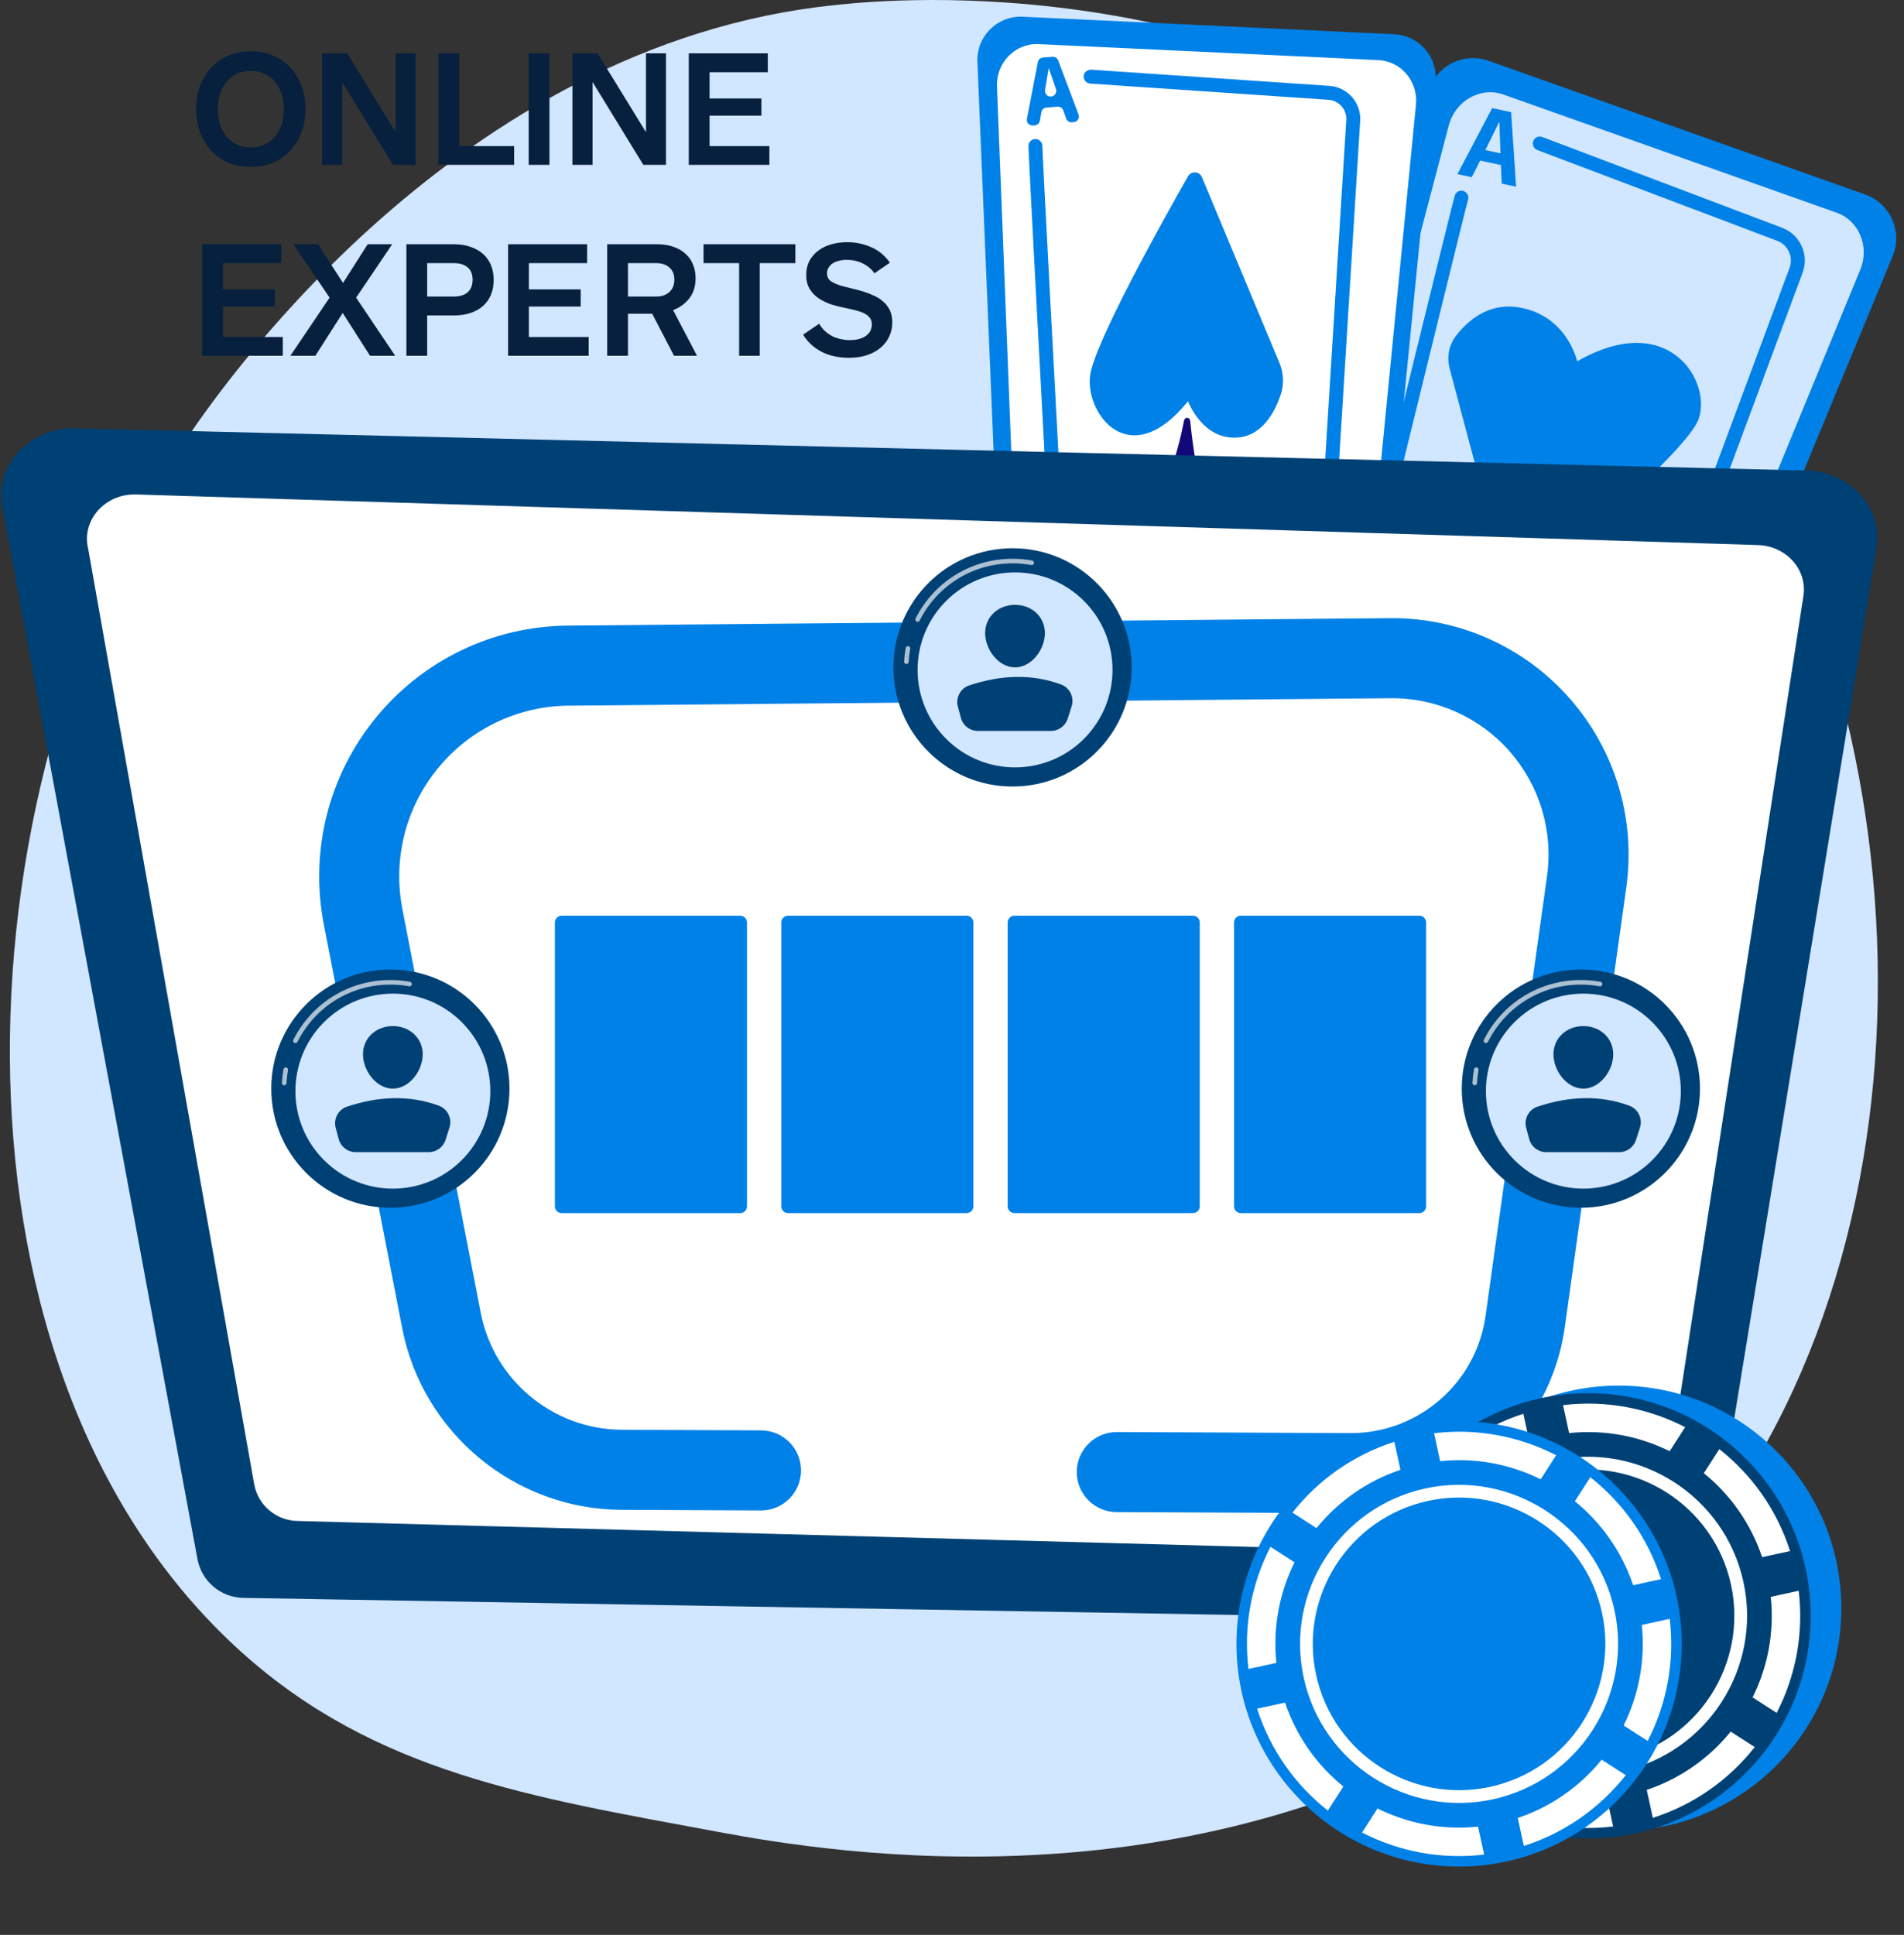 <?xml version="1.0" encoding="UTF-8"?>
<svg xmlns="http://www.w3.org/2000/svg" width="439" height="446" viewBox="0 0 439 446" fill="none">
  <rect x="0" y="0" width="439" height="446" fill="#333333" stroke="none"/>
  <path d="M381.156 368.048C369.945 379.605 359.913 386.396 352.233 391.525C277.331 441.539 191.709 427.124 165.238 422.197C122.529 414.248 86.475 408.641 55.499 380.655C-14.888 317.063 -11.464 184.408 42.319 102.233C48.697 92.489 102.399 12.885 188.206 1.67C190.305 1.396 191.871 1.239 193.242 1.094C206.516 -0.311 288.774 -7.73 355.845 48.464C365.447 56.508 380.897 71.016 395.226 93.144C447.617 174.057 447.784 299.372 381.156 368.048Z" fill="#D1E6FF"></path>
  <path d="M329.246 21.454L293.178 161.369C291.797 166.724 294.709 172.25 299.907 174.139L367.439 198.684C372.839 200.647 378.826 198.01 381.025 192.702L436.385 59.063C438.738 53.384 435.851 46.893 430.057 44.836L343.234 14.015C337.292 11.906 330.82 15.347 329.246 21.454Z" fill="#0081E7"></path>
  <path d="M334.042 28.919L299.671 159.502C298.356 164.499 300.863 169.589 305.465 171.261L365.255 192.992C370.036 194.728 375.414 192.184 377.457 187.216L428.92 62.16C431.106 56.845 428.638 50.86 423.507 49.041L346.625 21.785C341.364 19.919 335.542 23.22 334.042 28.919Z" fill="#D1E6FF"></path>
  <path d="M375.002 168.243C374.921 168.226 374.838 168.202 374.759 168.173C373.928 167.863 373.505 166.939 373.813 166.108L412.613 61.739C413.539 59.249 412.27 56.459 409.787 55.519L354.458 34.583C353.629 34.269 353.21 33.343 353.524 32.512C353.839 31.683 354.765 31.262 355.596 31.578L410.923 52.516C415.054 54.08 417.163 58.719 415.624 62.86L376.824 167.228C376.544 167.978 375.763 168.397 375.002 168.243Z" fill="#0081E7"></path>
  <path d="M359.576 178.472C359.503 178.457 359.43 178.436 359.357 178.412L314.586 162.544C310.356 161.046 307.97 156.629 309.036 152.272C320.884 103.886 335.081 45.999 335.439 45.012C335.743 44.178 336.662 43.747 337.498 44.05C338.318 44.347 338.748 45.244 338.474 46.066C337.937 47.88 324.536 102.476 312.157 153.034C311.484 155.783 312.989 158.57 315.658 159.516L360.429 175.383C361.265 175.679 361.704 176.597 361.406 177.434C361.137 178.197 360.348 178.628 359.576 178.472Z" fill="#0081E7"></path>
  <path d="M349.566 43.038L346.256 42.329L346.063 38.041L341.274 37.016L339.343 40.849L336.031 40.139L344.04 24.913L348.413 25.85L349.566 43.038ZM345.713 28.191L345.63 28.173L342.469 34.596L345.968 35.346L345.713 28.191Z" fill="#0081E7"></path>
  <path d="M366.326 167.592L369.579 168.529L369.474 172.819L374.18 174.173L376.373 170.483L379.627 171.42L370.584 186.056L366.287 184.819L366.326 167.592ZM369.143 182.672L369.224 182.695L372.822 176.506L369.384 175.516L369.143 182.672Z" fill="url(#paint0_linear_1224_922)"></path>
  <path d="M347.386 134.342C347.808 135.927 350.245 136.694 351.506 135.637C360.949 127.716 388.947 103.819 391.608 96.693C394.815 88.108 384.849 71.115 363.644 83.292C363.644 83.292 361.318 72.568 350.029 70.831C343.077 69.762 338.335 73.993 335.719 77.402C334.056 79.568 333.53 82.271 334.257 85.004L347.386 134.342Z" fill="#0081E7"></path>
  <path d="M225.36 14.252L230.958 148.663C231.173 153.807 235.258 157.946 240.4 158.228L307.199 161.885C312.54 162.178 317.165 158.214 317.693 152.89L330.978 18.87C331.543 13.174 327.22 8.169 321.502 7.898L235.818 3.852C229.954 3.575 225.116 8.387 225.36 14.252Z" fill="#0081E7"></path>
  <path d="M229.871 19.938L234.82 146.017C235.01 150.841 238.741 154.719 243.443 154.977L304.542 158.322C309.427 158.589 313.663 154.864 314.151 149.87L326.477 24.133C327.001 18.791 323.051 14.1 317.822 13.854L239.451 10.168C234.088 9.916 229.655 14.435 229.871 19.938Z" fill="white"></path>
  <path d="M305.498 132.835C305.493 132.835 305.49 132.835 305.49 132.835C304.6 132.779 303.928 132.018 303.982 131.132L310.406 27.663C310.556 25.256 308.719 23.165 306.313 23.001L251.363 19.268C250.478 19.207 249.808 18.441 249.869 17.556C249.93 16.67 250.694 16.021 251.581 16.062L306.531 19.795C310.694 20.078 313.872 23.697 313.614 27.863L307.189 131.331C307.133 132.212 306.377 132.883 305.498 132.835Z" fill="#0081E7"></path>
  <path d="M250.284 144.041C246.085 143.811 242.757 140.487 242.531 136.282C240.036 89.966 237.075 34.55 237.128 33.568C237.176 32.682 237.934 32.004 238.819 32.052C239.689 32.1 240.36 32.832 240.338 33.697C240.352 35.52 243.135 87.756 245.74 136.109C245.878 138.669 247.904 140.694 250.461 140.834C250.475 140.834 250.489 140.835 250.502 140.835L294.678 142.899C294.683 142.899 294.688 142.899 294.691 142.899C295.57 142.947 296.249 143.696 296.208 144.578C296.166 145.464 295.414 146.15 294.529 146.108L250.352 144.044C250.329 144.043 250.306 144.043 250.284 144.041Z" fill="#0081E7"></path>
  <path d="M247.576 28.151L247.15 28.187C246.561 28.235 246.013 27.882 245.817 27.325L245.156 25.446C244.96 24.889 244.412 24.534 243.824 24.584L241.278 24.796C240.69 24.844 240.207 25.284 240.106 25.866L239.764 27.829C239.663 28.411 239.18 28.85 238.592 28.899L238.156 28.935C237.299 29.007 236.611 28.24 236.774 27.396L239.294 14.315C239.404 13.743 239.88 13.314 240.461 13.266L242.652 13.084C243.229 13.035 243.769 13.376 243.975 13.919L248.686 26.399C248.987 27.205 248.435 28.079 247.576 28.151ZM241.852 15.815L241.773 15.821L240.959 20.754C240.822 21.588 241.505 22.329 242.347 22.259C243.189 22.189 243.741 21.346 243.467 20.546L241.852 15.815Z" fill="#0081E7"></path>
  <path d="M299.542 134.455L299.969 134.449C300.559 134.441 301.082 134.832 301.239 135.402L301.77 137.32C301.927 137.89 302.449 138.281 303.04 138.273L305.594 138.239C306.183 138.231 306.695 137.825 306.837 137.252L307.315 135.319C307.456 134.746 307.967 134.34 308.558 134.333L308.996 134.326C309.856 134.314 310.49 135.126 310.269 135.957L306.85 148.832C306.7 149.395 306.194 149.789 305.612 149.797L303.413 149.826C302.833 149.834 302.319 149.457 302.151 148.902L298.315 136.125C298.068 135.301 298.679 134.466 299.542 134.455ZM304.4 147.157L304.479 147.156L305.633 142.291C305.827 141.468 305.197 140.682 304.352 140.693C303.507 140.704 302.897 141.508 303.115 142.325L304.4 147.157Z" fill="url(#paint1_linear_1224_922)"></path>
  <path d="M277.128 40.85C276.554 39.475 274.649 39.355 273.911 40.651C268.377 50.359 252.04 79.527 251.306 86.831C250.422 95.631 260.547 109.055 273.921 92.492C273.921 92.492 277.425 101.935 285.935 100.791C291.175 100.088 293.91 94.976 295.239 91.152C296.083 88.723 296.01 86.07 295.018 83.696L277.128 40.85Z" fill="#0081E7"></path>
  <path d="M272.993 97.013C271.569 104.515 267.794 116.923 262.979 122.574C262.14 123.557 262.626 125.258 263.774 125.322L279.31 126.172C280.389 126.231 281.078 124.756 280.487 123.665C278.446 119.902 275.703 109.906 274.424 97.066C274.324 96.081 273.177 96.039 272.993 97.013Z" fill="url(#paint2_linear_1224_922)"></path>
  <path d="M56.093 368.319C50.895 368.23 46.479 364.492 45.531 359.382L0.646 117.487C-1.649 107.666 6.627 98.454 17.508 98.721L416.508 108.458C426.344 108.697 433.851 116.654 432.757 125.679L393.864 363.655C392.9 369.545 387.827 373.881 381.859 373.912L56.093 368.319Z" fill="#004175"></path>
  <path d="M20.328 126.48L58.597 342.066C59.454 346.891 63.584 350.452 68.485 350.584L372.229 358.831C377.666 358.804 382.263 355.066 383.038 350.044L415.811 137.335C416.741 131.295 411.844 125.841 405.311 125.637L31.401 113.976C24.212 113.752 18.737 119.933 20.328 126.48Z" fill="white"></path>
  <path d="M311.533 348.789C311.457 348.789 311.382 348.789 311.306 348.789L257.45 348.543C252.355 348.52 248.242 344.369 248.265 339.274C248.288 334.193 252.415 330.089 257.49 330.089C257.504 330.089 257.518 330.089 257.534 330.089L311.39 330.335C311.438 330.335 311.485 330.335 311.533 330.335C327.053 330.335 340.356 318.775 342.508 303.391L356.692 201.976C358.145 191.581 355.008 181.093 348.083 173.203C341.157 165.315 331.152 160.859 320.668 160.94L131.084 162.658C119.35 162.766 108.362 168.038 100.939 177.125C93.516 186.212 90.54 198.031 92.776 209.55L110.846 302.628C113.862 318.164 127.538 329.493 143.363 329.565L175.508 329.711C180.603 329.734 184.716 333.885 184.693 338.98C184.67 344.061 180.543 348.163 175.468 348.165C175.454 348.165 175.44 348.165 175.424 348.165L143.279 348.018C118.678 347.906 97.418 330.296 92.731 306.145L74.662 213.067C71.378 196.151 75.747 178.795 86.65 165.45C97.552 152.105 113.687 144.362 130.919 144.206L320.503 142.488C336.366 142.349 351.483 149.102 361.953 161.03C372.423 172.957 377.168 188.814 374.969 204.533L360.786 305.947C359.119 317.87 353.189 328.774 344.088 336.655C335.043 344.484 323.49 348.789 311.533 348.789Z" fill="#0081E7"></path>
  <path d="M170.674 279.62H129.498C128.639 279.62 127.941 278.923 127.941 278.064V212.636C127.941 211.777 128.639 211.08 129.498 211.08H170.674C171.533 211.08 172.23 211.777 172.23 212.636V278.064C172.23 278.923 171.533 279.62 170.674 279.62Z" fill="#0081E7"></path>
  <path d="M222.871 279.62H181.695C180.836 279.62 180.139 278.923 180.139 278.064V212.636C180.139 211.777 180.836 211.08 181.695 211.08H222.871C223.73 211.08 224.427 211.777 224.427 212.636V278.064C224.427 278.923 223.73 279.62 222.871 279.62Z" fill="#0081E7"></path>
  <path d="M275.066 279.62H233.89C233.031 279.62 232.334 278.923 232.334 278.064V212.636C232.334 211.777 233.031 211.08 233.89 211.08H275.066C275.925 211.08 276.623 211.777 276.623 212.636V278.064C276.621 278.923 275.925 279.62 275.066 279.62Z" fill="#0081E7"></path>
  <path d="M327.262 279.62H286.086C285.226 279.62 284.529 278.923 284.529 278.064V212.636C284.529 211.777 285.226 211.08 286.086 211.08H327.262C328.121 211.08 328.818 211.777 328.818 212.636V278.064C328.816 278.923 328.121 279.62 327.262 279.62Z" fill="#0081E7"></path>
  <path d="M90.007 278.397C105.175 278.397 117.471 266.101 117.471 250.933C117.471 235.765 105.175 223.469 90.007 223.469C74.839 223.469 62.543 235.765 62.543 250.933C62.543 266.101 74.839 278.397 90.007 278.397Z" fill="#004175"></path>
  <path d="M90.008 277.484C104.671 277.484 116.558 265.597 116.558 250.933C116.558 236.269 104.671 224.382 90.008 224.382C75.344 224.382 63.457 236.269 63.457 250.933C63.457 265.597 75.344 277.484 90.008 277.484Z" fill="#004175"></path>
  <path opacity="0.67" d="M65.532 250.16C65.523 250.16 65.513 250.16 65.504 250.16C65.213 250.144 64.99 249.897 65.004 249.606C65.061 248.552 65.182 247.494 65.369 246.462C65.42 246.176 65.695 245.988 65.98 246.036C66.267 246.087 66.458 246.361 66.407 246.647C66.229 247.637 66.111 248.65 66.058 249.66C66.043 249.94 65.811 250.16 65.532 250.16Z" fill="white"></path>
  <path opacity="0.67" d="M68.114 240.431C68.035 240.431 67.954 240.412 67.878 240.375C67.618 240.244 67.513 239.926 67.644 239.666C71.932 231.173 80.502 225.897 90.009 225.897C91.525 225.897 93.045 226.034 94.525 226.303C94.811 226.355 95.001 226.63 94.95 226.916C94.898 227.203 94.621 227.396 94.337 227.341C92.919 227.083 91.462 226.952 90.009 226.952C80.902 226.952 72.693 232.007 68.586 240.143C68.492 240.325 68.307 240.431 68.114 240.431Z" fill="white"></path>
  <path d="M106.472 267.4C115.248 258.624 115.248 244.396 106.472 235.62C97.697 226.844 83.468 226.844 74.693 235.62C65.917 244.396 65.917 258.624 74.693 267.4C83.468 276.175 97.697 276.175 106.472 267.4Z" fill="#D1E6FF"></path>
  <path d="M97.466 243.02C97.466 246.825 94.382 250.933 90.577 250.933C86.772 250.933 83.688 246.825 83.688 243.02C83.688 239.215 86.772 236.515 90.577 236.515C94.382 236.515 97.466 239.215 97.466 243.02Z" fill="#004175"></path>
  <path d="M82.027 265.581H98.846C100.617 265.581 102.184 264.438 102.724 262.751L103.63 259.921C104.293 257.85 103.216 255.607 101.173 254.861C94.329 252.358 87.251 252.679 80.001 255.091C77.97 255.766 76.843 257.939 77.403 260.005L78.1 262.575C78.578 264.35 80.189 265.581 82.027 265.581Z" fill="#004175"></path>
  <path d="M364.497 278.397C379.666 278.397 391.962 266.101 391.962 250.933C391.962 235.765 379.666 223.469 364.497 223.469C349.329 223.469 337.033 235.765 337.033 250.933C337.033 266.101 349.329 278.397 364.497 278.397Z" fill="#004175"></path>
  <path d="M364.498 277.484C379.162 277.484 391.049 265.597 391.049 250.933C391.049 236.269 379.162 224.382 364.498 224.382C349.834 224.382 337.947 236.269 337.947 250.933C337.947 265.597 349.834 277.484 364.498 277.484Z" fill="#004175"></path>
  <path opacity="0.67" d="M340.022 250.16C340.013 250.16 340.004 250.16 339.994 250.16C339.703 250.144 339.481 249.897 339.495 249.606C339.551 248.552 339.672 247.494 339.859 246.462C339.91 246.176 340.186 245.988 340.471 246.036C340.757 246.087 340.948 246.361 340.897 246.647C340.72 247.637 340.601 248.65 340.548 249.66C340.533 249.94 340.301 250.16 340.022 250.16Z" fill="white"></path>
  <path opacity="0.67" d="M342.604 240.431C342.525 240.431 342.444 240.412 342.368 240.375C342.108 240.244 342.004 239.926 342.135 239.666C346.422 231.173 354.992 225.897 364.499 225.897C366.015 225.897 367.535 226.034 369.015 226.303C369.302 226.355 369.491 226.63 369.44 226.916C369.389 227.203 369.112 227.396 368.827 227.341C367.409 227.083 365.953 226.952 364.499 226.952C355.392 226.952 347.183 232.007 343.076 240.143C342.983 240.325 342.797 240.431 342.604 240.431Z" fill="white"></path>
  <path d="M380.963 267.4C389.738 258.624 389.738 244.396 380.963 235.62C372.187 226.844 357.959 226.844 349.183 235.62C340.407 244.396 340.407 258.624 349.183 267.4C357.959 276.175 372.187 276.175 380.963 267.4Z" fill="#D1E6FF"></path>
  <path d="M371.957 243.02C371.957 246.825 368.872 250.933 365.067 250.933C361.262 250.933 358.178 246.825 358.178 243.02C358.178 239.215 361.262 236.515 365.067 236.515C368.872 236.515 371.957 239.215 371.957 243.02Z" fill="#004175"></path>
  <path d="M356.517 265.581H373.337C375.108 265.581 376.675 264.438 377.215 262.751L378.12 259.921C378.783 257.85 377.706 255.607 375.663 254.861C368.819 252.358 361.741 252.679 354.491 255.091C352.46 255.766 351.333 257.939 351.893 260.005L352.591 262.575C353.068 264.35 354.679 265.581 356.517 265.581Z" fill="#004175"></path>
  <path d="M233.46 181.3C248.628 181.3 260.925 169.003 260.925 153.835C260.925 138.667 248.628 126.371 233.46 126.371C218.292 126.371 205.996 138.667 205.996 153.835C205.996 169.003 218.292 181.3 233.46 181.3Z" fill="#004175"></path>
  <path d="M233.461 180.387C248.124 180.387 260.012 168.499 260.012 153.836C260.012 139.172 248.124 127.285 233.461 127.285C218.797 127.285 206.91 139.172 206.91 153.836C206.91 168.499 218.797 180.387 233.461 180.387Z" fill="#004175"></path>
  <path opacity="0.67" d="M208.985 153.063C208.976 153.063 208.967 153.063 208.957 153.063C208.666 153.047 208.444 152.8 208.458 152.509C208.514 151.455 208.635 150.397 208.822 149.365C208.873 149.079 209.149 148.89 209.433 148.939C209.72 148.99 209.911 149.264 209.86 149.55C209.682 150.54 209.564 151.553 209.511 152.563C209.496 152.843 209.264 153.063 208.985 153.063Z" fill="white"></path>
  <path opacity="0.67" d="M211.567 143.333C211.488 143.333 211.407 143.314 211.331 143.277C211.071 143.146 210.967 142.829 211.097 142.569C215.385 134.075 223.955 128.799 233.462 128.799C234.978 128.799 236.498 128.936 237.978 129.205C238.264 129.257 238.454 129.532 238.403 129.819C238.352 130.105 238.075 130.298 237.79 130.243C236.372 129.985 234.915 129.854 233.462 129.854C224.355 129.854 216.146 134.909 212.039 143.045C211.946 143.227 211.76 143.333 211.567 143.333Z" fill="white"></path>
  <path d="M249.925 170.302C258.701 161.526 258.701 147.298 249.925 138.522C241.15 129.747 226.921 129.747 218.146 138.522C209.37 147.298 209.37 161.526 218.146 170.302C226.921 179.078 241.15 179.078 249.925 170.302Z" fill="#D1E6FF"></path>
  <path d="M240.919 145.922C240.919 149.727 237.835 153.835 234.03 153.835C230.225 153.835 227.141 149.727 227.141 145.922C227.141 142.117 230.225 139.417 234.03 139.417C237.835 139.417 240.919 142.117 240.919 145.922Z" fill="#004175"></path>
  <path d="M225.48 168.484H242.299C244.07 168.484 245.638 167.34 246.178 165.653L247.083 162.824C247.746 160.752 246.669 158.51 244.626 157.763C237.782 155.26 230.704 155.581 223.454 157.993C221.423 158.669 220.296 160.841 220.856 162.908L221.553 165.477C222.031 167.253 223.642 168.484 225.48 168.484Z" fill="#004175"></path>
  <path d="M373.222 422.039C401.569 422.039 424.548 399.06 424.548 370.714C424.548 342.367 401.569 319.388 373.222 319.388C344.876 319.388 321.896 342.367 321.896 370.714C321.896 399.06 344.876 422.039 373.222 422.039Z" fill="#0081E7"></path>
  <path d="M366.153 421.622C343.535 421.622 323.12 405.887 318.12 382.903C312.356 356.412 329.218 330.171 355.709 324.407C382.198 318.641 408.442 335.506 414.206 361.996C419.97 388.486 403.109 414.728 376.617 420.493C373.108 421.255 369.603 421.622 366.153 421.622ZM318.634 382.791C324.336 408.998 350.3 425.679 376.503 419.977C402.71 414.275 419.391 388.314 413.689 362.108C407.987 335.901 382.026 319.218 355.82 324.922C329.613 330.624 312.932 356.585 318.634 382.791Z" fill="black"></path>
  <path d="M402.448 408.742C422.492 388.698 422.492 356.201 402.448 336.157C382.404 316.113 349.907 316.113 329.863 336.157C309.819 356.201 309.819 388.698 329.863 408.742C349.907 428.786 382.404 428.786 402.448 408.742Z" fill="#004175"></path>
  <path d="M330.335 380.245C326.036 360.492 338.611 340.926 358.362 336.628C378.114 332.329 397.682 344.904 401.98 364.655C406.278 384.408 393.706 403.975 373.952 408.273C354.199 412.571 334.633 399.997 330.335 380.245ZM333.203 379.621C337.157 397.793 355.158 409.359 373.328 405.406C391.5 401.452 403.066 383.451 399.114 365.281C395.159 347.109 377.158 335.543 358.988 339.496C340.816 343.449 329.248 361.449 333.203 379.621Z" fill="white"></path>
  <path d="M392.852 339.578L396.417 334.03C403.881 339.9 409.679 347.966 412.729 357.524L406.288 358.926C403.669 351.12 398.921 344.498 392.852 339.578Z" fill="white"></path>
  <path d="M333.288 345.758L327.74 342.192C333.61 334.729 341.676 328.93 351.235 325.88L352.637 332.321C344.832 334.942 338.21 339.688 333.288 345.758Z" fill="white"></path>
  <path d="M361.791 330.33L360.389 323.888C370.35 322.692 380.095 324.615 388.536 328.965L384.971 334.513C377.972 331.038 369.977 329.471 361.791 330.33Z" fill="white"></path>
  <path d="M324.041 376.822L317.599 378.225C316.403 368.263 318.326 358.518 322.676 350.077L328.225 353.642C324.747 360.639 323.181 368.635 324.041 376.822Z" fill="white"></path>
  <path d="M339.469 405.323L335.904 410.871C328.44 405.001 322.642 396.935 319.592 387.376L326.033 385.974C328.652 393.779 333.4 400.4 339.469 405.323Z" fill="white"></path>
  <path d="M408.28 368.078L414.722 366.676C415.918 376.638 413.995 386.383 409.645 394.824L404.096 391.258C407.572 384.26 409.139 376.264 408.28 368.078Z" fill="white"></path>
  <path d="M370.534 414.569L371.936 421.011C361.975 422.207 352.23 420.284 343.789 415.934L347.354 410.386C354.353 413.863 362.349 415.43 370.534 414.569Z" fill="white"></path>
  <path d="M399.034 399.141L404.582 402.706C398.712 410.17 390.646 415.968 381.088 419.018L379.686 412.577C387.49 409.958 394.112 405.21 399.034 399.141Z" fill="white"></path>
  <path d="M336.407 428.096C313.789 428.096 293.374 412.361 288.374 389.377C282.61 362.885 299.471 336.644 325.963 330.88C338.794 328.086 351.947 330.46 362.996 337.559C374.046 344.659 381.666 355.636 384.46 368.469C390.224 394.959 373.362 421.202 346.872 426.966C343.362 427.728 339.857 428.096 336.407 428.096ZM336.424 330.278C333.008 330.278 329.544 330.64 326.073 331.395C299.867 337.097 283.186 363.058 288.888 389.265C293.835 412.001 314.031 427.566 336.405 427.568C339.821 427.568 343.285 427.205 346.756 426.451C372.963 420.747 389.644 394.788 383.942 368.581C378.994 345.846 358.799 330.278 336.424 330.278Z" fill="black"></path>
  <path d="M336.414 430.249C364.76 430.249 387.74 407.269 387.74 378.923C387.74 350.577 364.76 327.597 336.414 327.597C308.067 327.597 285.088 350.577 285.088 378.923C285.088 407.269 308.067 430.249 336.414 430.249Z" fill="#0081E7"></path>
  <path d="M344.21 414.745C324.457 419.044 304.891 406.469 300.592 386.718C296.294 366.964 308.868 347.398 328.62 343.1C348.373 338.801 367.94 351.376 372.238 371.127C376.536 390.881 363.963 410.447 344.21 414.745ZM329.246 345.966C311.074 349.921 299.508 367.922 303.461 386.092C307.415 404.264 325.416 415.83 343.586 411.877C361.758 407.923 373.324 389.922 369.371 371.751C365.419 353.581 347.416 342.014 329.246 345.966Z" fill="white"></path>
  <path d="M298.48 360.115L292.931 356.549C288.581 364.99 286.659 374.735 287.855 384.697L294.296 383.295C293.438 375.109 295.004 367.113 298.48 360.115Z" fill="white"></path>
  <path d="M355.231 340.987L358.796 335.439C350.355 331.089 340.61 329.167 330.648 330.362L332.051 336.804C340.236 335.945 348.232 337.512 355.231 340.987Z" fill="white"></path>
  <path d="M322.893 338.795L321.49 332.354C311.932 335.406 303.868 341.204 297.996 348.666L303.544 352.232C308.468 346.162 315.09 341.416 322.893 338.795Z" fill="white"></path>
  <path d="M376.546 365.399L382.987 363.997C379.935 354.438 374.137 346.374 366.675 340.502L363.109 346.05C369.179 350.973 373.925 357.594 376.546 365.399Z" fill="white"></path>
  <path d="M374.354 397.734L379.903 401.299C384.253 392.858 386.175 383.113 384.979 373.152L378.538 374.554C379.396 382.74 377.829 390.734 374.354 397.734Z" fill="white"></path>
  <path d="M296.291 392.45L289.85 393.852C292.901 403.41 298.7 411.475 306.162 417.346L309.727 411.798C303.658 406.874 298.91 400.253 296.291 392.45Z" fill="white"></path>
  <path d="M349.945 419.052L351.347 425.493C360.906 422.441 368.97 416.643 374.842 409.181L369.294 405.615C364.37 411.685 357.748 416.433 349.945 419.052Z" fill="white"></path>
  <path d="M317.61 416.861L314.045 422.409C322.486 426.758 332.231 428.68 342.192 427.485L340.79 421.044C332.604 421.905 324.609 420.337 317.61 416.861Z" fill="white"></path>
  <path d="M70.424 25.148C70.424 27.02 70.124 28.772 69.524 30.404C68.948 32.012 68.12 33.416 67.04 34.616C65.96 35.816 64.64 36.764 63.08 37.46C61.52 38.132 59.768 38.468 57.824 38.468C55.88 38.468 54.128 38.132 52.568 37.46C51.008 36.764 49.688 35.816 48.608 34.616C47.528 33.416 46.688 32.012 46.088 30.404C45.512 28.772 45.224 27.02 45.224 25.148C45.224 23.276 45.512 21.524 46.088 19.892C46.688 18.26 47.528 16.856 48.608 15.68C49.688 14.48 51.008 13.544 52.568 12.872C54.128 12.176 55.88 11.828 57.824 11.828C59.768 11.828 61.52 12.176 63.08 12.872C64.64 13.544 65.96 14.48 67.04 15.68C68.12 16.856 68.948 18.26 69.524 19.892C70.124 21.524 70.424 23.276 70.424 25.148ZM65.456 25.148C65.456 23.876 65.276 22.7 64.916 21.62C64.58 20.54 64.088 19.616 63.44 18.848C62.792 18.056 61.988 17.444 61.028 17.012C60.092 16.556 59.024 16.328 57.824 16.328C56.624 16.328 55.544 16.556 54.584 17.012C53.648 17.444 52.856 18.056 52.208 18.848C51.56 19.616 51.068 20.54 50.732 21.62C50.396 22.7 50.228 23.876 50.228 25.148C50.228 26.42 50.396 27.596 50.732 28.676C51.068 29.756 51.56 30.692 52.208 31.484C52.856 32.252 53.648 32.864 54.584 33.32C55.544 33.752 56.624 33.968 57.824 33.968C59.024 33.968 60.092 33.752 61.028 33.32C61.988 32.864 62.792 32.252 63.44 31.484C64.088 30.692 64.58 29.756 64.916 28.676C65.276 27.596 65.456 26.42 65.456 25.148ZM90.605 38L78.905 18.92V38H74.261V12.296H80.057L91.217 30.476V12.296H95.825V38H90.605ZM101.085 38V12.296H105.873V33.68H118.545V38H101.085ZM121.898 38V12.296H126.686V38H121.898ZM148.331 38L136.631 18.92V38H131.987V12.296H137.783L148.943 30.476V12.296H153.551V38H148.331ZM158.812 38V12.296H177.028V16.652H163.6V22.7H175.552V26.66H163.6V33.68H177.388V38H158.812ZM46.628 82V56.296H64.844V60.652H51.416V66.7H63.368V70.66H51.416V77.68H65.204V82H46.628ZM85.315 82L79.015 72.136L72.715 82H66.955L75.991 68.608L67.639 56.296H73.327L79.087 65.224L84.775 56.296H90.427L82.111 68.608L91.111 82H85.315ZM104.574 68.356C106.014 68.356 107.106 68.02 107.85 67.348C108.594 66.676 108.966 65.716 108.966 64.468C108.966 63.244 108.594 62.308 107.85 61.66C107.106 60.988 106.014 60.652 104.574 60.652H98.49V68.356H104.574ZM98.49 72.712V82H93.702V56.296H104.61C106.074 56.296 107.37 56.5 108.498 56.908C109.65 57.292 110.622 57.844 111.414 58.564C112.206 59.284 112.806 60.148 113.214 61.156C113.622 62.164 113.826 63.28 113.826 64.504C113.826 65.752 113.622 66.88 113.214 67.888C112.806 68.896 112.206 69.76 111.414 70.48C110.622 71.2 109.65 71.752 108.498 72.136C107.37 72.52 106.074 72.712 104.61 72.712H98.49ZM117.151 82V56.296H135.367V60.652H121.939V66.7H133.891V70.66H121.939V77.68H135.727V82H117.151ZM155.411 82L150.371 72.316H144.791V82H140.003V56.296H151.451C152.867 56.296 154.127 56.488 155.231 56.872C156.359 57.256 157.295 57.796 158.039 58.492C158.807 59.164 159.383 59.98 159.767 60.94C160.175 61.9 160.379 62.956 160.379 64.108C160.379 65.98 159.899 67.528 158.939 68.752C158.003 69.976 156.755 70.888 155.195 71.488L160.703 82H155.411ZM155.483 64.468C155.483 63.244 155.099 62.308 154.331 61.66C153.563 60.988 152.567 60.652 151.343 60.652H144.791V68.356H151.271C152.567 68.356 153.587 68.008 154.331 67.312C155.099 66.616 155.483 65.668 155.483 64.468ZM175.176 60.652V82H170.424V60.652H162.216V56.296H183.384V60.652H175.176ZM195.217 59.896C194.593 59.896 194.005 59.968 193.453 60.112C192.901 60.232 192.421 60.424 192.013 60.688C191.605 60.952 191.281 61.288 191.041 61.696C190.801 62.08 190.681 62.524 190.681 63.028C190.681 63.844 191.017 64.468 191.689 64.9C192.385 65.332 193.273 65.692 194.353 65.98C195.049 66.172 195.817 66.364 196.657 66.556C197.497 66.748 198.337 66.976 199.177 67.24C200.017 67.504 200.833 67.828 201.625 68.212C202.417 68.572 203.113 69.028 203.713 69.58C204.337 70.132 204.829 70.792 205.189 71.56C205.549 72.328 205.729 73.24 205.729 74.296C205.729 75.448 205.501 76.528 205.045 77.536C204.589 78.52 203.929 79.384 203.065 80.128C202.225 80.848 201.181 81.424 199.933 81.856C198.709 82.264 197.305 82.468 195.721 82.468C193.321 82.468 191.209 82 189.385 81.064C187.585 80.104 186.181 78.796 185.173 77.14L188.881 74.62C189.265 75.292 189.721 75.868 190.249 76.348C190.801 76.828 191.377 77.224 191.977 77.536C192.601 77.824 193.249 78.04 193.921 78.184C194.593 78.328 195.253 78.4 195.901 78.4C197.485 78.4 198.733 78.076 199.645 77.428C200.557 76.78 201.013 75.892 201.013 74.764C201.013 74.14 200.857 73.636 200.545 73.252C200.233 72.844 199.813 72.508 199.285 72.244C198.781 71.98 198.181 71.764 197.485 71.596C196.789 71.404 196.045 71.224 195.253 71.056C194.101 70.84 192.961 70.564 191.833 70.228C190.729 69.868 189.733 69.4 188.845 68.824C187.981 68.248 187.273 67.528 186.721 66.664C186.169 65.776 185.893 64.672 185.893 63.352C185.893 62.152 186.133 61.084 186.613 60.148C187.117 59.212 187.789 58.432 188.629 57.808C189.469 57.16 190.465 56.668 191.617 56.332C192.769 55.996 194.005 55.828 195.325 55.828C197.245 55.828 199.069 56.2 200.797 56.944C202.549 57.688 204.013 58.888 205.189 60.544L201.625 62.992C200.953 62.032 200.053 61.276 198.925 60.724C197.821 60.172 196.585 59.896 195.217 59.896Z" fill="#06203D"></path>
  <defs>
    <linearGradient id="paint0_linear_1224_922" x1="338.584" y1="-16.58" x2="361.408" y2="112.701" gradientUnits="userSpaceOnUse">
      <stop stop-color="#FDF53F"></stop>
      <stop offset="0.664" stop-color="#E57A58"></stop>
      <stop offset="1" stop-color="#D93C65"></stop>
    </linearGradient>
    <linearGradient id="paint1_linear_1224_922" x1="297.937" y1="141.624" x2="309.948" y2="142.282" gradientUnits="userSpaceOnUse">
      <stop stop-color="#09005D"></stop>
      <stop offset="1" stop-color="#1A0F91"></stop>
    </linearGradient>
    <linearGradient id="paint2_linear_1224_922" x1="313.503" y1="39.61" x2="247.258" y2="168.549" gradientUnits="userSpaceOnUse">
      <stop stop-color="#09005D"></stop>
      <stop offset="1" stop-color="#1A0F91"></stop>
    </linearGradient>
  </defs>
</svg>
